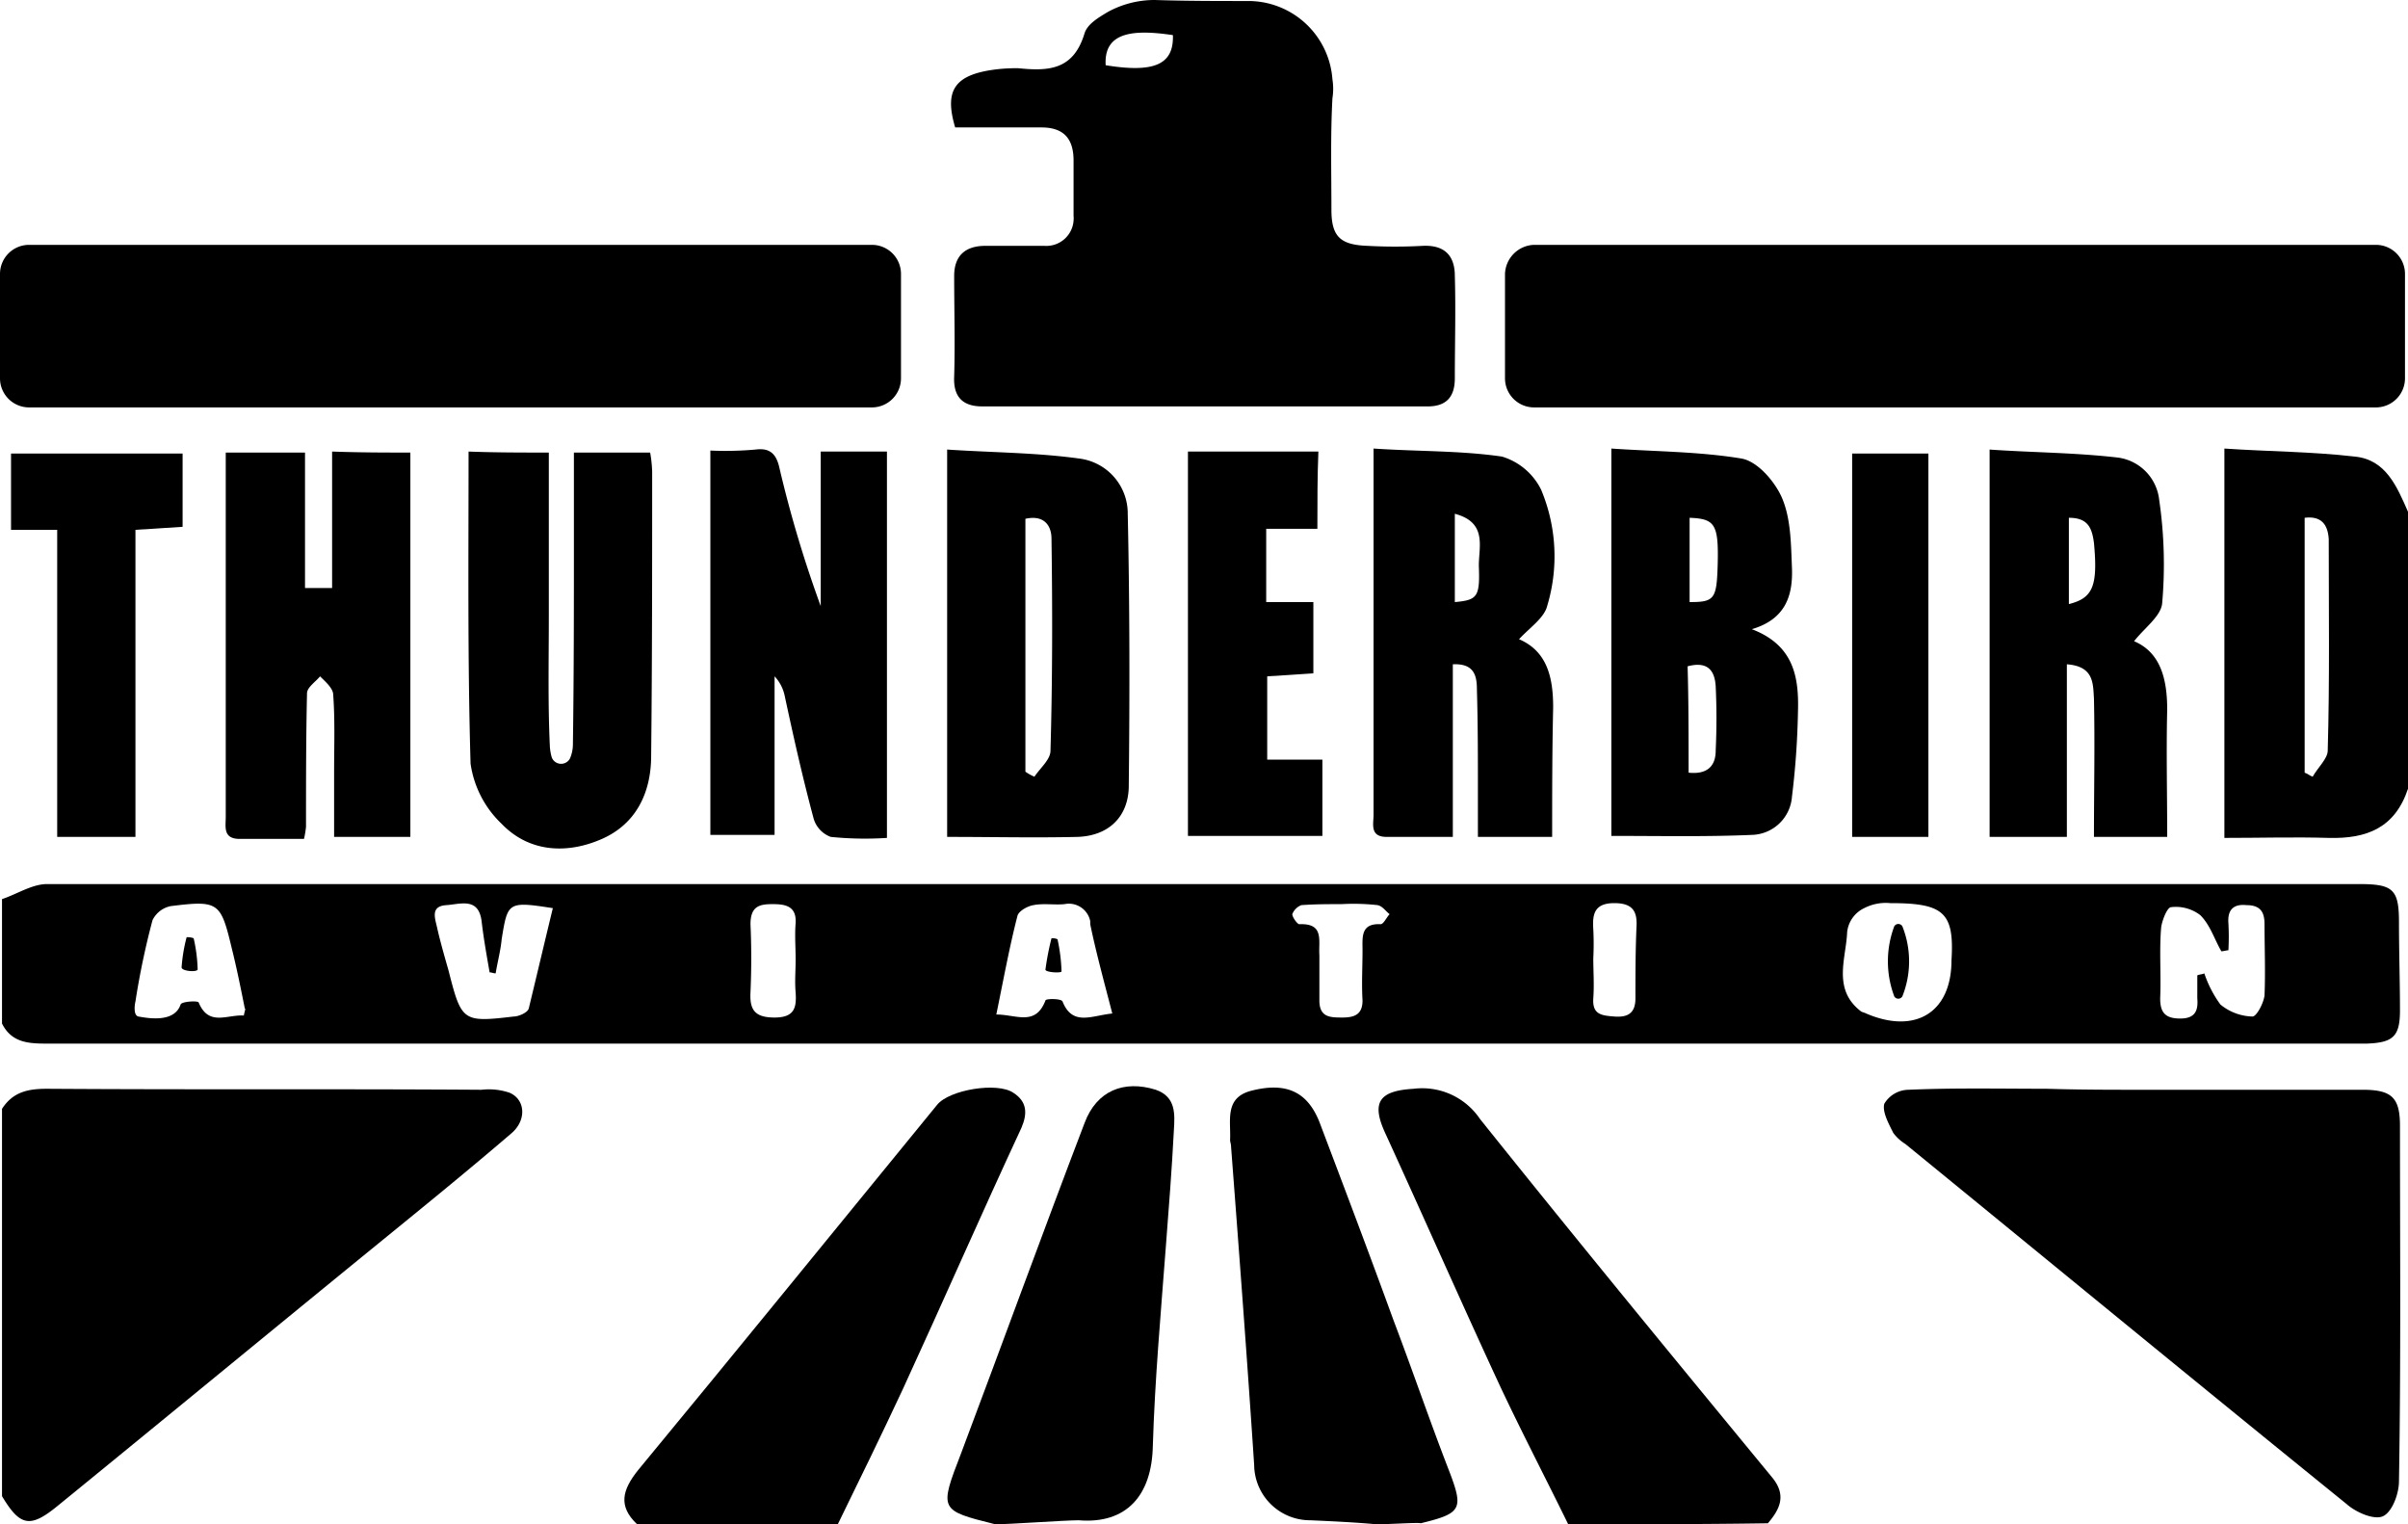 <svg id="Layer_1" data-name="Layer 1" xmlns="http://www.w3.org/2000/svg" width="240" height="151.9" viewBox="0 0 240 151.9">
  <g>
    <path d="M2.9,24.4h84a2.9,2.9,0,0,1,2.9,2.9h0V37.7a2.9,2.9,0,0,1-2.9,2.9H2.9A2.9,2.9,0,0,1,0,37.7H0V27.3A2.9,2.9,0,0,1,2.9,24.4Z" transform="translate(0 0)"/>
    <path d="M152.9,24.4h83.9a2.9,2.9,0,0,1,2.9,2.9V37.7a2.9,2.9,0,0,1-2.9,2.9H152.9a2.9,2.9,0,0,1-2.9-2.9V27.3A3,3,0,0,1,152.9,24.4Z" transform="translate(0 0)"/>
    <path d="M124.4.1a8.41,8.41,0,0,1,8.4,7.8,6.05,6.05,0,0,1,0,1.9c-.2,3.7-.1,7.4-.1,11.1,0,2.7.9,3.5,3.6,3.6a50.45,50.45,0,0,0,5.5,0c2.1-.1,3.2.9,3.2,3,.1,3.4,0,6.8,0,10.2,0,1.8-.8,2.8-2.7,2.8H97.9c-2,0-2.9-1-2.8-3,.1-3.3,0-6.7,0-10,0-2.1,1.2-3,3.1-3h5.9A2.72,2.72,0,0,0,107,22a2.8,2.8,0,0,0,0-.5V16c0-2.2-1-3.3-3.2-3.3H95.2c-1.1-3.7-.1-5.3,4.2-5.8a16.41,16.41,0,0,1,2.1-.1c3,.3,5.5.2,6.6-3.5.3-.9,1.3-1.5,2.3-2.1A9.67,9.67,0,0,1,115.1,0C118.2.1,121.3.1,124.4.1ZM110.2,6.5c4.9.8,6.8-.1,6.7-3C112.9,2.9,110,3.2,110.2,6.5Z" transform="translate(0 0)"/>
    <path d="M.2,110.5c1.1-1.7,2.6-2,4.5-2,14.5.1,28.9,0,43.3.1a6.34,6.34,0,0,1,2.8.3c1.6.7,1.7,2.8.1,4.1-4.2,3.6-8.5,7.1-12.8,10.6-10.8,8.8-21.6,17.7-32.4,26.5-2.7,2.2-3.7,2-5.5-1Z" transform="translate(0 0)"/>
    <path d="M156.3,151.9c-2.3-4.7-4.7-9.3-6.9-14-3.8-8.2-7.5-16.6-11.3-24.9-1.5-3.2-.6-4.3,2.8-4.5a6.94,6.94,0,0,1,6.6,3c9.6,12,19.3,23.8,29.1,35.7,1.5,1.8.8,3.2-.4,4.6-6.6.1-13.3.1-19.9.1Z" transform="translate(0 0)"/>
    <path d="M63.5,151.9c-1.9-1.8-1.5-3.4.1-5.4,10-12.1,19.9-24.3,29.8-36.4,1.2-1.5,6-2.3,7.6-1.2,1.4.9,1.4,2.1.8,3.5-4,8.6-7.8,17.3-11.8,26-2.1,4.5-4.3,9-6.5,13.5Z" transform="translate(0 0)"/>
    <path d="M240,78.6c-1.3,3.9-4.1,5-7.9,4.9-3.4-.1-6.8,0-10.4,0V44.7c4.4.3,8.7.3,13,.8,3.1.3,4.2,3,5.3,5.5Zm-10.3-27V77c.3.1.5.3.8.4.5-.9,1.5-1.8,1.5-2.6.2-7,.1-14.1.1-21.1-.1-1.5-.8-2.3-2.4-2.1Z" transform="translate(0 0)"/>
    <path d="M137.2,151.9c-2.2-.2-4.4-.3-6.6-.4A5.57,5.57,0,0,1,125,146c-.7-10.6-1.5-21.2-2.3-31.7,0-.3-.1-.5-.1-.7.1-1.9-.6-4.2,2.1-4.9,3.5-.9,5.6.1,6.8,3.1,2.5,6.6,5,13.2,7.4,19.8,1.9,5,3.6,10,5.5,14.9,1.5,3.9,1.3,4.3-2.8,5.3-.2-.1-3.1.1-4.4.1Z" transform="translate(0 0)"/>
    <path d="M99.2,151.9c-5.6-1.4-5.6-1.4-3.4-7.1,4.1-10.9,8.1-21.9,12.3-32.9,1.2-3.2,3.9-4.3,7.1-3.3,2,.7,1.9,2.4,1.8,4-.2,3.9-.5,7.7-.8,11.6-.5,6.6-1.1,13.3-1.3,19.9-.1,4.9-2.6,7.8-7.4,7.4-1.4,0-6.9.4-8.3.4Z" transform="translate(0 0)"/>
    <path d="M213.4,108.6h22.1c2.9,0,3.7.8,3.7,3.6,0,11.8.1,23.6-.1,35.4,0,1.3-.7,3.1-1.6,3.5s-2.7-.4-3.6-1.2c-14.7-11.9-29.3-23.9-44-35.9a4.34,4.34,0,0,1-1.2-1.1c-.5-1-1.1-2.1-.9-2.9a2.85,2.85,0,0,1,2.4-1.4c4.6-.2,9.2-.1,13.8-.1,3.3.1,6.4.1,9.4.1Z" transform="translate(0 0)"/>
    <path d="M40.9,45.1V83.4H33.3V76.9c0-2.6.1-5.2-.1-7.8-.1-.6-.8-1.2-1.3-1.7-.5.6-1.3,1.1-1.3,1.7-.1,4.4-.1,8.9-.1,13.3a10,10,0,0,1-.2,1.2H23.9c-1.7,0-1.4-1.2-1.4-2.2V45.1h7.9V58.6h2.7V45C36,45.1,38.4,45.1,40.9,45.1Z" transform="translate(0 0)"/>
    <path d="M94.4,83.4V44.8c4.5.3,8.9.3,13.2.9a5.51,5.51,0,0,1,4.8,5.5c.2,9.1.2,18.2.1,27.3-.1,3-2.1,4.8-5.1,4.9C103.1,83.5,98.9,83.4,94.4,83.4Zm7.8-6.5a4.4,4.4,0,0,0,.9.5c.6-.9,1.6-1.7,1.6-2.6.2-7,.2-14.1.1-21.1,0-1.4-.8-2.4-2.6-2Z" transform="translate(0 0)"/>
    <path d="M88.4,83.5a33.78,33.78,0,0,1-5.6-.1,2.77,2.77,0,0,1-1.7-1.8c-1.1-4.1-2-8.1-2.9-12.3a4,4,0,0,0-1-1.9V83.2H70.8V44.9a33.81,33.81,0,0,0,4.5-.1c1.5-.2,2.1.5,2.4,1.9a119.12,119.12,0,0,0,4.1,13.7V45h6.6Z" transform="translate(0 0)"/>
    <path d="M160.6,83.3V44.7c4.4.3,8.8.3,13,1,1.6.3,3.3,2.3,4,3.9.9,2.1.9,4.6,1,7,.1,2.7-.6,5.1-4,6.1,4.2,1.6,4.7,4.8,4.6,8.2a80.56,80.56,0,0,1-.6,8.5,4.11,4.11,0,0,1-4,3.8C170,83.4,165.4,83.3,160.6,83.3Zm7.7-6.3c1.9.2,2.7-.7,2.7-2.2.1-2.2.1-4.3,0-6.4-.1-1.7-.9-2.5-2.8-2C168.3,69.9,168.3,73.4,168.3,77Zm.1-17c2.5,0,2.7-.3,2.8-3.8.1-4-.3-4.5-2.8-4.6Z" transform="translate(0 0)"/>
    <path d="M154.7,83.4h-7.4V78.9c0-3.4,0-6.8-.1-10.2,0-1.4-.3-2.6-2.4-2.5V83.4h-6.6c-1.7,0-1.3-1.3-1.3-2.2V44.7c4.5.3,8.7.2,12.8.8a6.4,6.4,0,0,1,3.9,3.3,17.14,17.14,0,0,1,.6,11.6c-.3,1.2-1.8,2.2-2.8,3.3,2.8,1.2,3.4,3.8,3.4,6.8-.1,4.4-.1,8.6-.1,12.9ZM145,60c2.2-.2,2.5-.5,2.4-3.4-.1-1.9,1-4.5-2.4-5.4Z" transform="translate(0 0)"/>
    <path d="M54.7,45.1V61.4c0,4.3-.1,8.6.1,12.9a4.86,4.86,0,0,0,.2,1.2,1,1,0,0,0,1.8.1,3.56,3.56,0,0,0,.3-1.4c.1-6.9.1-13.8.1-20.7V45.1h7.6A13.45,13.45,0,0,1,65,47c0,9.4,0,18.9-.1,28.3,0,3.7-1.5,6.8-4.9,8.3S52.8,85,50,82.1a10.28,10.28,0,0,1-3.1-6c-.3-10.3-.2-20.6-.2-31.1C49.4,45.1,51.9,45.1,54.7,45.1Z" transform="translate(0 0)"/>
    <path d="M206,66.2V83.4h-7.7V44.8c4.3.3,8.5.3,12.8.8a4.77,4.77,0,0,1,4.1,4.2,44.38,44.38,0,0,1,.3,10.3c-.1,1.3-1.8,2.5-2.8,3.8,2.6,1.1,3.3,3.7,3.3,6.8-.1,4.2,0,8.3,0,12.7h-7.3c0-4.7.1-9.2,0-13.8-.1-1.5,0-3.2-2.7-3.4Zm.2-6c2.4-.6,2.9-1.8,2.5-6.1-.2-1.5-.6-2.5-2.5-2.5Z" transform="translate(0 0)"/>
    <path d="M131.3,52.7h-5.1V60h4.7v7.1l-4.6.3v8.3h5.5v7.6H118.4V45h13c-.1,2.5-.1,5-.1,7.7Z" transform="translate(0 0)"/>
    <path d="M13.5,52.8V83.4H5.7V52.8H1.1V45.2H18.2v7.3Z" transform="translate(0 0)"/>
    <path d="M192.2,83.4h-7.6V45.2h7.6Z" transform="translate(0 0)"/>
    <path d="M189.6,99.3a9.41,9.41,0,0,0,0-7,.47.47,0,0,0-.65-.15.54.54,0,0,0-.15.15,9.93,9.93,0,0,0,0,7,.47.47,0,0,0,.65.15A.54.54,0,0,0,189.6,99.3Z" transform="translate(0 0)"/>
    <path d="M104.8,93.5a27.35,27.35,0,0,0-.6,3.1c-.1.3,1.6.4,1.6.2a17.18,17.18,0,0,0-.4-3.2A1.23,1.23,0,0,0,104.8,93.5Z" transform="translate(0 0)"/>
    <path d="M18.6,93.4a16.07,16.07,0,0,0-.5,3c0,.4,1.6.5,1.6.2a15.49,15.49,0,0,0-.4-3.1A1.66,1.66,0,0,0,18.6,93.4Z" transform="translate(0 0)"/>
    <path d="M239.1,91.9c0-3.3-.6-3.8-4-3.8H4.7c-1.5,0-3,1-4.5,1.5V102c1,2,2.8,2,4.7,2h231c2.6-.1,3.3-.7,3.3-3.3C239.2,97.8,239.1,94.8,239.1,91.9ZM24.3,101.2c-1.7-.1-3.5,1.1-4.5-1.3-.1-.2-1.7-.1-1.8.2-.6,1.8-3.1,1.4-4.2,1.2-.5-.1-.4-1.1-.3-1.5a77.16,77.16,0,0,1,1.7-8.1A2.59,2.59,0,0,1,17,90.3c4.8-.6,5-.4,6.1,4.2.5,2,.9,4,1.3,6,.1,0,0,.2-.1.7Zm28.4-.7c-.1.4-1,.8-1.5.8-5.1.6-5.2.5-6.5-4.6-.4-1.4-.8-2.8-1.1-4.1-.2-1-.8-2.3.9-2.4,1.4-.1,3.2-.8,3.5,1.6.2,1.7.5,3.4.8,5.1.2,0,.4.1.6.1.2-1.2.5-2.3.6-3.4.6-3.7.6-3.8,5.1-3.1C54.3,93.8,53.5,97.2,52.7,100.5Zm24.5.9c-1.9,0-2.5-.7-2.4-2.5.1-2.3.1-4.6,0-6.8,0-1.8.9-2,2.2-2s2.4.2,2.3,1.9c-.1,1.2,0,2.4,0,3.6s-.1,2.2,0,3.3C79.4,100.4,79.2,101.4,77.2,101.4Zm28.7-1.6c-.1-.3-1.7-.3-1.7-.1-1,2.6-2.9,1.4-4.9,1.4.7-3.4,1.3-6.7,2.1-9.8.1-.5,1-1,1.6-1.1,1-.2,2.1,0,3.1-.1a2.17,2.17,0,0,1,2.56,1.69c0,.1,0,.21,0,.31.6,2.9,1.4,5.8,2.2,8.9C108.8,101.2,106.9,102.3,105.9,99.8Zm31.7-7.7c-2-.1-1.8,1.3-1.8,2.6,0,1.7-.1,3.3,0,5,0,1.4-.8,1.7-2,1.7s-2.3,0-2.3-1.7V95.2c-.1-1.5.5-3.2-2-3.1-.2,0-.7-.7-.7-1a1.59,1.59,0,0,1,.9-.9c1.4-.1,2.7-.1,4-.1a21.66,21.66,0,0,1,3.6.1c.5.1.8.6,1.2.9C138.2,91.4,137.9,92.1,137.6,92.1ZM163,99.5c0,1.5-.8,1.9-2.1,1.8s-2.2-.2-2.1-1.8c.1-1.4,0-2.7,0-4a28.05,28.05,0,0,0,0-2.9c-.1-1.5.1-2.6,2.1-2.6s2.3,1,2.2,2.5c-.1,2.4-.1,4.7-.1,7Zm31.5-3.8c0,5.2-3.6,7.4-8.5,5.3-.2-.1-.3-.1-.5-.2-2.9-2.2-1.5-5.3-1.4-7.9a3,3,0,0,1,1.7-2.4,4.68,4.68,0,0,1,2.6-.5c5.3,0,6.4.9,6.1,5.7Zm31.2,3.5c-.1.8-.8,2.1-1.2,2.1a5.21,5.21,0,0,1-3.2-1.2,11.41,11.41,0,0,1-1.6-3.1c-.2.1-.5.1-.7.2v2.3c.1,1.2-.2,2-1.7,2s-2-.6-2-2c.1-2.4-.1-4.8.1-7.1.1-.7.6-2,1-2a4,4,0,0,1,2.9.8c1,1,1.4,2.4,2.1,3.6.2,0,.5-.1.7-.1a24.32,24.32,0,0,0,0-2.7q-.15-2,1.8-1.8c1.4,0,1.8.7,1.8,1.9,0,2.3.1,4.7,0,7.1Z" transform="translate(0 0)"/>
  </g>
</svg>
